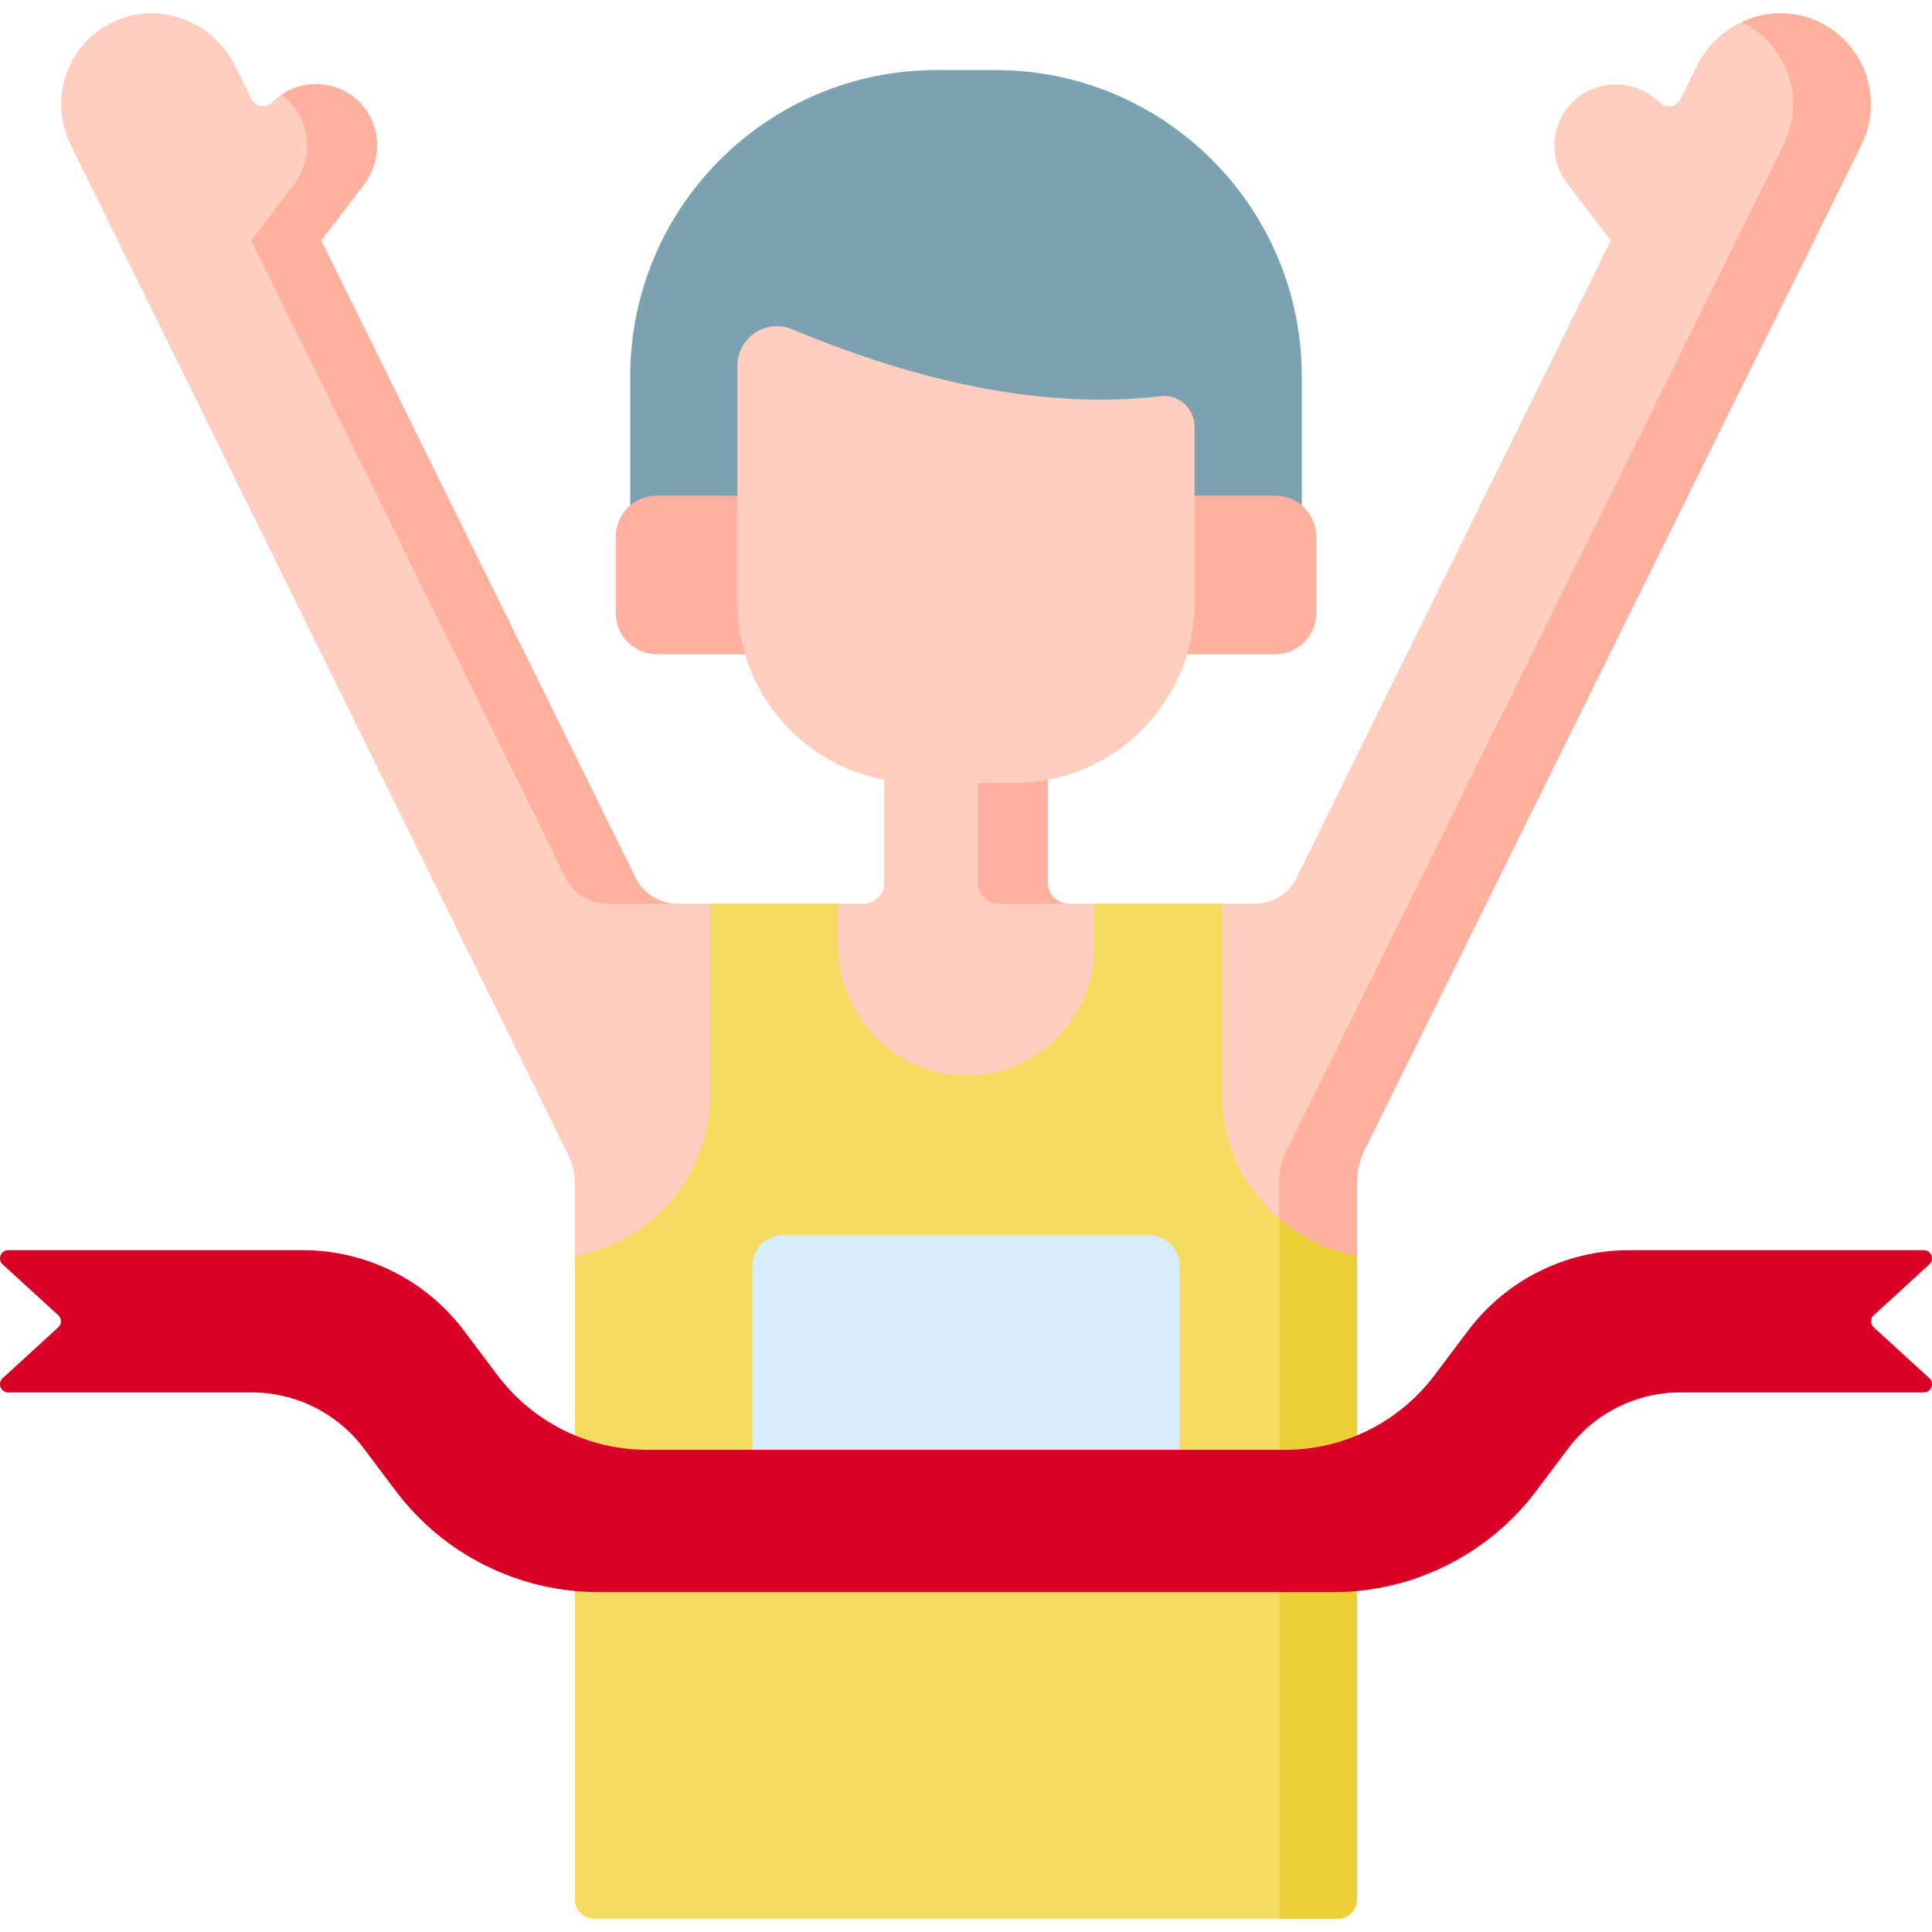 <svg width="48" height="48" viewBox="0 0 48 48" fill="none" xmlns="http://www.w3.org/2000/svg">
<g clip-path="url(#clip0_47_5937)">
<path d="M45.143 0.523C44.022 0.019 42.702 0.535 42.159 1.637L41.752 2.461C41.654 2.661 41.391 2.699 41.231 2.545C40.709 2.042 39.891 1.938 39.281 2.36C38.556 2.86 38.403 3.857 38.931 4.55L40.019 5.977L32.21 21.81C32.016 22.202 31.617 22.451 31.18 22.451H26.547C26.262 22.451 26.03 22.219 26.03 21.934V16.811H21.969V21.934C21.969 22.219 21.738 22.451 21.453 22.451H16.82C16.383 22.451 15.983 22.202 15.79 21.81L7.981 5.977L9.043 4.584C9.55 3.919 9.464 2.955 8.813 2.43C8.192 1.929 7.307 1.994 6.764 2.542C6.608 2.7 6.343 2.655 6.245 2.457L5.841 1.637C5.297 0.535 3.978 0.019 2.857 0.523C1.681 1.052 1.187 2.446 1.752 3.593L14.105 28.67C14.223 28.908 14.284 29.171 14.284 29.436V31.206L15.25 43.61H32.75L33.716 31.206V29.351C33.716 29.085 33.778 28.822 33.896 28.583L46.248 3.593C46.813 2.446 46.319 1.052 45.143 0.523Z" fill="#FFCEBF"/>
<path d="M24.809 22.451H26.547C26.262 22.451 26.031 22.219 26.031 21.934V16.811H24.292V21.934C24.292 22.219 24.524 22.451 24.809 22.451Z" fill="#FFB09E"/>
<path d="M7.075 2.43C7.726 2.955 7.811 3.919 7.304 4.584L6.243 5.977L14.052 21.81C14.245 22.202 14.645 22.451 15.082 22.451H16.82C16.383 22.451 15.984 22.202 15.79 21.81L7.981 5.977L9.043 4.584C9.55 3.919 9.464 2.955 8.813 2.43C8.269 1.991 7.522 1.986 6.98 2.361C7.012 2.383 7.044 2.405 7.075 2.43Z" fill="#FFB09E"/>
<path d="M45.143 0.523C44.523 0.245 43.843 0.278 43.267 0.55C44.403 1.097 44.873 2.464 44.316 3.593L31.964 28.583C31.846 28.822 31.784 29.085 31.784 29.352V33.111L33.716 31.207V29.352C33.716 29.085 33.778 28.822 33.896 28.583L46.248 3.593C46.813 2.446 46.319 1.052 45.143 0.523Z" fill="#FFB09E"/>
<path d="M30.356 27.187V22.451H27.184V23.536C27.184 24.415 26.828 25.211 26.252 25.788C25.659 26.38 24.834 26.74 23.926 26.719C22.186 26.68 20.816 25.213 20.816 23.472V22.451H17.644V27.187C17.644 29.195 16.194 30.864 14.283 31.207V47.188C14.283 47.455 14.499 47.671 14.766 47.671H33.233C33.5 47.671 33.716 47.455 33.716 47.188V31.207C31.806 30.865 30.356 29.195 30.356 27.187Z" fill="#F5DC60"/>
<path d="M31.785 47.671H33.233C33.5 47.671 33.716 47.455 33.716 47.188V31.207C32.987 31.076 32.325 30.751 31.785 30.289V47.671Z" fill="#EDCF38"/>
<path d="M24.729 1.741H23.271C19.066 1.741 15.657 5.15 15.657 9.355V14.159H32.343V9.355C32.343 5.15 28.934 1.741 24.729 1.741Z" fill="#7CA1B1"/>
<path d="M16.318 16.253H19.497V12.314H16.318C15.755 12.314 15.298 12.771 15.298 13.334V15.233C15.298 15.796 15.755 16.253 16.318 16.253Z" fill="#FFB09E"/>
<path d="M31.682 16.253H28.503V12.314H31.682C32.245 12.314 32.702 12.771 32.702 13.334V15.233C32.702 15.796 32.245 16.253 31.682 16.253Z" fill="#FFB09E"/>
<path d="M28.832 9.843C29.284 9.79 29.678 10.149 29.678 10.604V14.973C29.678 17.446 27.674 19.452 25.2 19.452H22.8C20.326 19.452 18.321 17.446 18.321 14.973V9.083C18.321 8.384 19.034 7.91 19.679 8.18C23.015 9.573 26.079 10.166 28.832 9.843Z" fill="#FFCEBF"/>
<path d="M18.692 31.45V37.618C18.692 38.038 19.031 38.378 19.451 38.378H28.549C28.968 38.378 29.308 38.038 29.308 37.618V31.45C29.308 31.03 28.968 30.69 28.549 30.69H19.451C19.031 30.69 18.692 31.03 18.692 31.45Z" fill="#D8ECFE"/>
<path d="M6.251 34.594H0.203C0.018 34.594 -0.07 34.366 0.066 34.241L1.447 32.977C1.535 32.896 1.535 32.758 1.447 32.677L0.066 31.413C-0.07 31.288 0.018 31.06 0.203 31.06H7.521C9.095 31.06 10.578 31.8 11.525 33.058L12.357 34.164C13.236 35.333 14.614 36.021 16.076 36.021H31.924C33.386 36.021 34.764 35.333 35.643 34.164L36.475 33.058C37.422 31.8 38.904 31.06 40.479 31.06H47.796C47.982 31.06 48.07 31.288 47.934 31.413L46.553 32.677C46.465 32.758 46.465 32.896 46.553 32.977L47.934 34.241C48.07 34.366 47.982 34.594 47.796 34.594H41.748C40.653 34.594 39.622 35.109 38.963 35.984L38.168 37.041C36.977 38.624 35.112 39.555 33.132 39.555H14.868C12.888 39.555 11.022 38.624 9.832 37.041L9.037 35.984C8.378 35.109 7.347 34.594 6.251 34.594Z" fill="#D80027"/>
</g>
<defs>
<clipPath id="clip0_47_5937">
<rect width="48" height="48" fill="white"/>
</clipPath>
</defs>
</svg>
